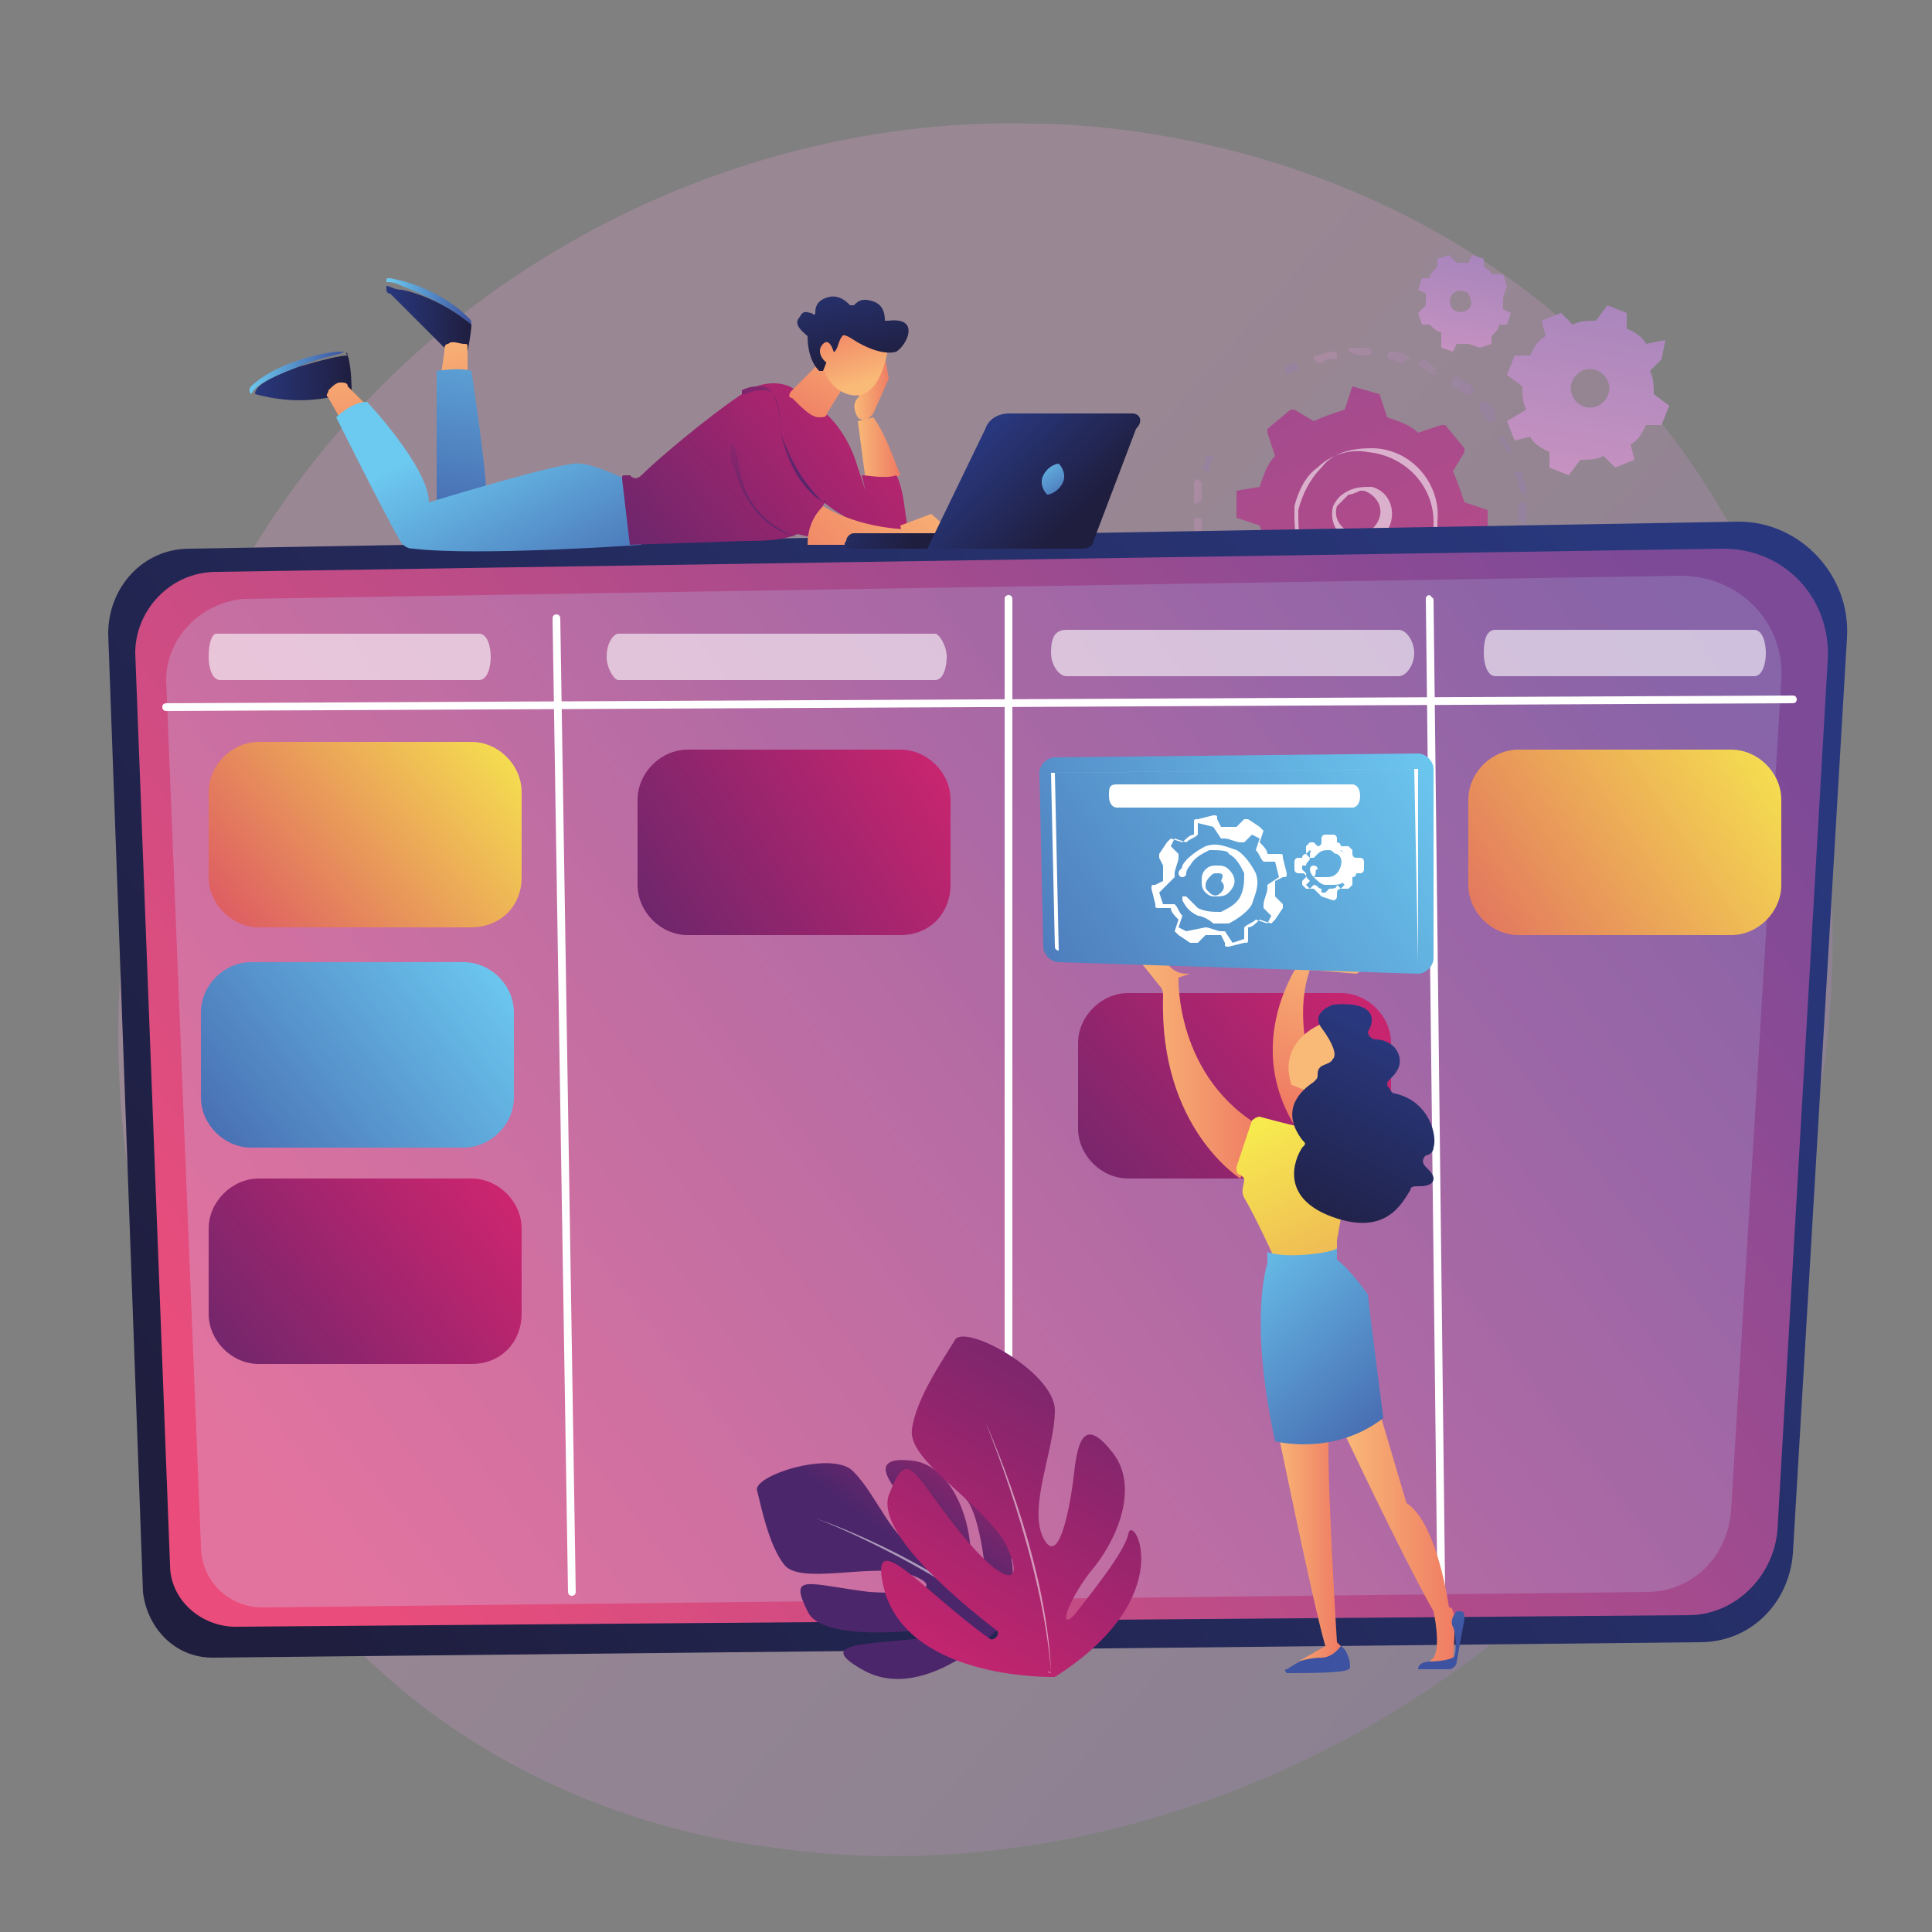 <?xml version="1.0" encoding="utf-8"?>
<!-- Generator: Adobe Illustrator 25.2.0, SVG Export Plug-In . SVG Version: 6.00 Build 0)  -->
<svg version="1.1" id="Ebene_1" xmlns="http://www.w3.org/2000/svg" xmlns:xlink="http://www.w3.org/1999/xlink" x="0px" y="0px"
	 viewBox="0 0 50 50" style="enable-background:new 0 0 50 50;" xml:space="preserve">
<rect x="0" y="0" width="50" height="50" fill="#808080" stroke="none"/>
<style type="text/css">
	.st0{opacity:0.3;fill:url(#SVGID_1_);enable-background:new    ;}
	.st1{fill:url(#SVGID_2_);}
	.st2{fill:url(#SVGID_3_);}
	.st3{opacity:0.3;}
	.st4{fill:url(#SVGID_4_);}
	.st5{fill:url(#SVGID_5_);}
	.st6{fill:url(#SVGID_6_);}
	.st7{fill:url(#SVGID_7_);}
	.st8{fill:url(#SVGID_8_);}
	.st9{fill:url(#SVGID_9_);}
	.st10{opacity:0.56;fill:#FFFFFF;enable-background:new    ;}
	.st11{fill:url(#SVGID_10_);}
	.st12{fill:url(#SVGID_11_);}
	.st13{opacity:0.5;fill:url(#SVGID_12_);enable-background:new    ;}
	.st14{fill:#FFFFFF;}
	.st15{opacity:0.6;fill:#FFFFFF;enable-background:new    ;}
	.st16{fill:url(#SVGID_13_);}
	.st17{fill:url(#SVGID_14_);}
	.st18{fill:url(#SVGID_15_);}
	.st19{fill:url(#SVGID_16_);}
	.st20{fill:url(#SVGID_17_);}
	.st21{fill:url(#SVGID_18_);}
	.st22{fill:url(#SVGID_19_);}
	.st23{opacity:0.53;fill:#FFFFFF;enable-background:new    ;}
	.st24{fill:url(#SVGID_20_);}
	.st25{fill:url(#SVGID_21_);}
	.st26{fill:url(#SVGID_22_);}
	.st27{fill:url(#SVGID_23_);}
	.st28{fill:url(#SVGID_24_);}
	.st29{fill:url(#SVGID_25_);}
	.st30{fill:url(#SVGID_26_);}
	.st31{fill:url(#SVGID_27_);}
	.st32{fill:url(#SVGID_28_);}
	.st33{fill:url(#SVGID_29_);}
	.st34{fill:url(#SVGID_30_);}
	.st35{fill:url(#SVGID_31_);}
	.st36{fill:url(#SVGID_32_);}
	.st37{fill:url(#SVGID_33_);}
	.st38{fill:url(#SVGID_34_);}
	.st39{fill:url(#SVGID_35_);}
	.st40{fill:url(#SVGID_36_);}
	.st41{fill:url(#SVGID_37_);}
	.st42{fill:url(#SVGID_38_);}
	.st43{fill:url(#SVGID_39_);}
	.st44{fill:url(#SVGID_40_);}
	.st45{fill:url(#SVGID_41_);}
	.st46{fill:url(#SVGID_42_);}
	.st47{fill:url(#SVGID_43_);}
	.st48{fill:url(#SVGID_44_);}
	.st49{fill:url(#SVGID_45_);}
	.st50{fill:url(#SVGID_46_);}
	.st51{fill:url(#SVGID_47_);}
	.st52{fill:url(#SVGID_48_);}
	.st53{fill:url(#SVGID_49_);}
	.st54{fill:url(#SVGID_50_);}
	.st55{fill:url(#SVGID_51_);}
	.st56{fill:url(#SVGID_52_);}
	.st57{fill:url(#SVGID_53_);}
	.st58{fill:url(#SVGID_54_);}
	.st59{fill:url(#SVGID_55_);}
</style>
<g>
	
		<linearGradient id="SVGID_1_" gradientUnits="userSpaceOnUse" x1="51.219" y1="-301.318" x2="17.871" y2="-330.497" gradientTransform="matrix(1 0 0 1 0 350)">
		<stop  offset="0" style="stop-color:#937DB9"/>
		<stop  offset="1" style="stop-color:#DA9AC4"/>
	</linearGradient>
	<path class="st0" d="M45.6,33.5c-4.3,10.1-15.8,15.8-25.7,14.3c-1.6-0.2-6.1-1-10-4.5c-7.6-6.8-9.2-20.1-3.1-29.5
		C11.2,6.9,19.1,3,26.7,3.2c1.6,0,7.9,0.3,13.4,4.8c0.8,0.7,2.6,2.2,4.2,4.8C48,18.7,48.4,26.9,45.6,33.5z"/>
	<g>
		<g>
			
				<linearGradient id="SVGID_2_" gradientUnits="userSpaceOnUse" x1="983.389" y1="821.732" x2="977.71" y2="831.215" gradientTransform="matrix(0.937 -0.35 0.35 0.937 -1166.563 -421.267)">
				<stop  offset="0" style="stop-color:#937DB9"/>
				<stop  offset="1" style="stop-color:#DA9AC4"/>
			</linearGradient>
			<path class="st1" d="M43.1,8.8C43.1,8.7,43.1,8.7,43.1,8.8l-0.5,0.1c-0.1-0.2-0.3-0.3-0.5-0.4l0-0.4c0,0,0,0,0,0l-0.5-0.2
				c0,0,0,0,0,0l-0.3,0.4c-0.2,0-0.4,0-0.6,0.1l-0.3-0.3c0,0,0,0,0,0l-0.5,0.2c0,0,0,0,0,0l0.1,0.4c-0.2,0.1-0.3,0.3-0.4,0.5l-0.4,0
				c0,0,0,0,0,0l-0.2,0.5c0,0,0,0,0,0l0.4,0.3c0,0.2,0,0.4,0.1,0.6L39,10.9c0,0,0,0,0,0l0.2,0.5c0,0,0,0,0,0l0.4-0.1
				c0.1,0.2,0.3,0.3,0.5,0.4l0,0.4c0,0,0,0,0,0l0.5,0.2c0,0,0,0,0,0l0.3-0.4c0.2,0,0.4,0,0.6-0.1l0.3,0.3c0,0,0,0,0,0l0.5-0.2
				c0,0,0,0,0,0l-0.1-0.4c0.2-0.1,0.3-0.3,0.4-0.5l0.4,0c0,0,0,0,0,0l0.2-0.5c0,0,0,0,0,0l-0.4-0.3c0-0.2,0-0.4-0.1-0.6l0.3-0.3
				c0,0,0,0,0,0L43.1,8.8z M41.5,10.4c-0.2,0.2-0.5,0.2-0.7,0c-0.2-0.2-0.2-0.5,0-0.7c0.2-0.2,0.5-0.2,0.7,0
				C41.7,9.9,41.7,10.2,41.5,10.4z"/>
		</g>
	</g>
	<g>
		<g>
			
				<linearGradient id="SVGID_3_" gradientUnits="userSpaceOnUse" x1="979.646" y1="820.75" x2="976.492" y2="826.017" gradientTransform="matrix(0.937 -0.35 0.35 0.937 -1166.563 -421.267)">
				<stop  offset="0" style="stop-color:#937DB9"/>
				<stop  offset="1" style="stop-color:#DA9AC4"/>
			</linearGradient>
			<path class="st2" d="M38.9,7.1C38.9,7.1,38.9,7.1,38.9,7.1l-0.3,0C38.6,7,38.5,7,38.4,6.9V6.7c0,0,0,0,0,0l-0.3-0.1c0,0,0,0,0,0
				l-0.1,0.2c-0.1,0-0.2,0-0.3,0l-0.2-0.2c0,0,0,0,0,0l-0.3,0.1c0,0,0,0,0,0l0,0.2c-0.1,0.1-0.2,0.2-0.2,0.3h-0.2c0,0,0,0,0,0
				l-0.1,0.3c0,0,0,0,0,0l0.2,0.1c0,0.1,0,0.2,0,0.3l-0.2,0.2c0,0,0,0,0,0l0.1,0.3c0,0,0,0,0,0l0.2,0c0.1,0.1,0.2,0.2,0.3,0.2V9
				c0,0,0,0,0,0l0.3,0.1c0,0,0,0,0,0l0.1-0.2c0.1,0,0.2,0,0.3,0L38.3,9c0,0,0,0,0,0l0.3-0.1c0,0,0,0,0,0l0-0.2
				c0.1-0.1,0.2-0.2,0.2-0.3H39c0,0,0,0,0,0l0.1-0.3c0,0,0,0,0,0l-0.2-0.1c0-0.1,0-0.2,0-0.3L39,7.4c0,0,0,0,0,0L38.9,7.1z M38,8
				c-0.1,0.1-0.3,0.1-0.4,0c-0.1-0.1-0.1-0.3,0-0.4c0.1-0.1,0.3-0.1,0.4,0C38.1,7.8,38.1,7.9,38,8z"/>
		</g>
	</g>
	<g>
		<g class="st3">
			
				<linearGradient id="SVGID_4_" gradientUnits="userSpaceOnUse" x1="-1668.677" y1="-653.75" x2="-1662.477" y2="-653.75" gradientTransform="matrix(-0.988 -0.153 -0.153 0.988 -1709.489 402.213)">
				<stop  offset="0" style="stop-color:#937DB9"/>
				<stop  offset="1" style="stop-color:#DA9AC4"/>
			</linearGradient>
			<path class="st4" d="M39.3,14.5c-0.1,0-0.1-0.1-0.1-0.1c0-0.1,0.1-0.2,0.1-0.3c0-0.1,0.1-0.1,0.1-0.1l0,0c0.1,0,0.1,0.1,0.1,0.1
				c0,0.1,0,0.2-0.1,0.4C39.4,14.5,39.3,14.6,39.3,14.5L39.3,14.5z M39.3,13.5c0-0.1,0-0.2,0-0.4c0-0.1,0-0.1,0.1-0.1
				c0.1,0,0.1,0,0.1,0.1c0,0.1,0,0.2,0,0.4C39.5,13.6,39.5,13.6,39.3,13.5L39.3,13.5C39.4,13.6,39.3,13.6,39.3,13.5z M39.3,12.6
				c0-0.1,0-0.2-0.1-0.3c0-0.1,0-0.1,0.1-0.1s0.1,0,0.1,0.1c0,0.1,0.1,0.2,0.1,0.4c0,0.1,0,0.1-0.1,0.1
				C39.4,12.7,39.3,12.7,39.3,12.6C39.3,12.7,39.3,12.6,39.3,12.6z M39,11.7c0-0.1-0.1-0.2-0.2-0.3c0-0.1,0-0.1,0-0.1
				c0.1,0,0.1,0,0.1,0c0.1,0.1,0.1,0.2,0.2,0.3c0,0.1,0,0.1-0.1,0.1C39.1,11.8,39.1,11.8,39,11.7C39,11.8,39,11.7,39,11.7z
				 M38.5,10.9c-0.1-0.1-0.1-0.2-0.2-0.3c0,0,0-0.1,0-0.2c0,0,0.1,0,0.2,0c0.1,0.1,0.2,0.2,0.2,0.3c0,0,0,0.1,0,0.2
				C38.6,10.9,38.6,11,38.5,10.9C38.6,10.9,38.5,10.9,38.5,10.9z M37.9,10.2c-0.1-0.1-0.2-0.1-0.3-0.2c0,0-0.1-0.1,0-0.2
				c0,0,0.1-0.1,0.2,0c0.1,0.1,0.2,0.1,0.3,0.2c0,0,0.1,0.1,0,0.2C38,10.2,38,10.3,37.9,10.2C37.9,10.2,37.9,10.2,37.9,10.2z
				 M34,9.3c0-0.1,0-0.1,0.1-0.1c0.1,0,0.2-0.1,0.4-0.1c0.1,0,0.1,0,0.1,0.1c0,0.1,0,0.1-0.1,0.1c-0.1,0-0.2,0-0.3,0.1
				C34.1,9.4,34.1,9.4,34,9.3C34,9.4,34,9.3,34,9.3z M37.1,9.7c-0.1-0.1-0.2-0.1-0.3-0.2c-0.1,0-0.1-0.1-0.1-0.1s0.1-0.1,0.1-0.1
				c0.1,0,0.2,0.1,0.3,0.2c0.1,0,0.1,0.1,0,0.1C37.2,9.7,37.2,9.7,37.1,9.7C37.2,9.7,37.1,9.7,37.1,9.7z M34.9,9.1
				c0-0.1,0-0.1,0.1-0.1c0.1,0,0.2,0,0.4,0c0.1,0,0.1,0.1,0.1,0.1c0,0.1-0.1,0.1-0.1,0.1C35.2,9.2,35.1,9.2,34.9,9.1
				C35,9.2,35,9.2,34.9,9.1C34.9,9.2,34.9,9.2,34.9,9.1z M36.3,9.4c-0.1,0-0.2-0.1-0.3-0.1c-0.1,0-0.1-0.1-0.1-0.1
				c0-0.1,0.1-0.1,0.1-0.1l0,0c0.1,0,0.2,0,0.4,0.1c0.1,0,0.1,0.1,0.1,0.1C36.4,9.3,36.3,9.4,36.3,9.4L36.3,9.4z"/>
			
				<linearGradient id="SVGID_5_" gradientUnits="userSpaceOnUse" x1="-1662.176" y1="-655.383" x2="-1661.814" y2="-655.383" gradientTransform="matrix(-0.988 -0.153 -0.153 0.988 -1709.489 402.213)">
				<stop  offset="0" style="stop-color:#937DB9"/>
				<stop  offset="1" style="stop-color:#DA9AC4"/>
			</linearGradient>
			<path class="st5" d="M33.3,9.7C33.3,9.7,33.4,9.7,33.3,9.7c0.1,0,0.2-0.1,0.2-0.1c0.1,0,0.1-0.1,0.1-0.1c0-0.1-0.1-0.1-0.1-0.1
				c-0.1,0-0.1,0-0.2,0.1C33.2,9.5,33.2,9.5,33.3,9.7C33.3,9.6,33.3,9.6,33.3,9.7z"/>
		</g>
		<g class="st3">
			
				<linearGradient id="SVGID_6_" gradientUnits="userSpaceOnUse" x1="-1660.296" y1="-652.611" x2="-1660.048" y2="-652.611" gradientTransform="matrix(-0.988 -0.153 -0.153 0.988 -1709.489 402.213)">
				<stop  offset="0" style="stop-color:#937DB9"/>
				<stop  offset="1" style="stop-color:#DA9AC4"/>
			</linearGradient>
			<path class="st6" d="M31.2,12.2c0.1,0,0.1,0,0.1-0.1c0-0.1,0-0.1,0.1-0.2c0-0.1,0-0.1-0.1-0.1c-0.1,0-0.1,0-0.1,0.1
				c0,0.1,0,0.1-0.1,0.2C31.1,12.1,31.1,12.1,31.2,12.2L31.2,12.2z"/>
			
				<linearGradient id="SVGID_7_" gradientUnits="userSpaceOnUse" x1="-1666.38" y1="-649.8" x2="-1659.993" y2="-649.8" gradientTransform="matrix(-0.988 -0.153 -0.153 0.988 -1709.489 402.213)">
				<stop  offset="0" style="stop-color:#937DB9"/>
				<stop  offset="1" style="stop-color:#DA9AC4"/>
			</linearGradient>
			<path class="st7" d="M34.3,17.6c-0.1,0-0.1-0.1-0.1-0.1c0-0.1,0.1-0.1,0.1-0.1c0.1,0,0.2,0,0.3,0.1c0.1,0,0.1,0.1,0.1,0.1
				c0,0.1-0.1,0.1-0.1,0.1s-0.1,0-0.1,0C34.5,17.6,34.4,17.6,34.3,17.6z M35.2,17.6c0-0.1,0-0.1,0.1-0.1c0.1,0,0.2,0,0.3,0
				c0.1,0,0.1,0,0.1,0.1c0,0.1,0,0.1-0.1,0.1C35.5,17.7,35.4,17.7,35.2,17.6L35.2,17.6C35.2,17.7,35.2,17.6,35.2,17.6z M33.8,17.4
				c-0.1,0-0.2-0.1-0.3-0.1c-0.1,0-0.1-0.1-0.1-0.1c0-0.1,0.1-0.1,0.1-0.1c0.1,0,0.2,0.1,0.3,0.1c0.1,0,0.1,0.1,0.1,0.1
				C33.9,17.4,33.8,17.5,33.8,17.4C33.8,17.4,33.8,17.4,33.8,17.4z M36.1,17.5c0-0.1,0-0.1,0.1-0.1c0.1,0,0.2-0.1,0.3-0.1
				c0.1,0,0.1,0,0.1,0.1c0,0.1,0,0.1-0.1,0.1c-0.1,0-0.2,0.1-0.4,0.1C36.2,17.6,36.2,17.6,36.1,17.5C36.1,17.6,36.1,17.5,36.1,17.5z
				 M32.9,17c-0.1-0.1-0.2-0.1-0.3-0.2c0,0-0.1-0.1,0-0.2c0,0,0.1-0.1,0.2,0c0.1,0.1,0.2,0.1,0.3,0.2c0.1,0,0.1,0.1,0,0.1
				C33,17,33,17,32.9,17C32.9,17,32.9,17,32.9,17z M32.1,16.4c-0.1-0.1-0.2-0.2-0.2-0.3c0,0,0-0.1,0-0.2c0,0,0.1,0,0.2,0
				c0.1,0.1,0.2,0.2,0.2,0.3c0,0,0,0.1,0,0.2C32.3,16.5,32.2,16.5,32.1,16.4C32.2,16.5,32.2,16.5,32.1,16.4z M31.5,15.7
				c-0.1-0.1-0.1-0.2-0.2-0.3c0-0.1,0-0.1,0-0.1c0.1,0,0.1,0,0.1,0c0.1,0.1,0.1,0.2,0.2,0.3c0,0.1,0,0.1,0,0.2
				C31.7,15.7,31.6,15.7,31.5,15.7C31.6,15.7,31.6,15.7,31.5,15.7z M31.1,14.8c0-0.1-0.1-0.2-0.1-0.3c0-0.1,0-0.1,0.1-0.1
				s0.1,0,0.1,0.1c0,0.1,0.1,0.2,0.1,0.3c0,0.1,0,0.1-0.1,0.1C31.2,14.9,31.2,14.9,31.1,14.8C31.2,14.9,31.1,14.9,31.1,14.8z
				 M30.9,13.9c0-0.1,0-0.2,0-0.4c0-0.1,0-0.1,0.1-0.1c0.1,0,0.1,0,0.1,0.1c0,0.1,0,0.2,0,0.3c0,0.1,0,0.1-0.1,0.1
				C31,14,31,14,30.9,13.9C30.9,14,30.9,14,30.9,13.9z M30.9,12.9c0-0.1,0-0.2,0-0.3c0,0,0-0.1,0-0.1c0-0.1,0.1-0.1,0.1-0.1
				s0.1,0.1,0.1,0.1c0,0,0,0.1,0,0.1c0,0.1,0,0.2,0,0.3c0,0.1-0.1,0.1-0.1,0.1l0,0C30.9,13.1,30.9,13,30.9,12.9z"/>
			
				<linearGradient id="SVGID_8_" gradientUnits="userSpaceOnUse" x1="-1667.017" y1="-648.447" x2="-1666.659" y2="-648.447" gradientTransform="matrix(-0.988 -0.153 -0.153 0.988 -1709.489 402.213)">
				<stop  offset="0" style="stop-color:#937DB9"/>
				<stop  offset="1" style="stop-color:#DA9AC4"/>
			</linearGradient>
			<path class="st8" d="M37.1,17.3C37.1,17.3,37.1,17.3,37.1,17.3c0.1,0,0.2-0.1,0.2-0.1c0.1,0,0.1-0.1,0-0.1c0-0.1-0.1-0.1-0.1,0
				c0,0-0.1,0.1-0.2,0.1C37,17.1,37,17.1,37.1,17.3C37,17.2,37,17.3,37.1,17.3z"/>
		</g>
		<g>
			
				<linearGradient id="SVGID_9_" gradientUnits="userSpaceOnUse" x1="-217.464" y1="-711.944" x2="-193.703" y2="-679.978" gradientTransform="matrix(0.977 0.216 -0.216 0.977 86.914 739.629)">
				<stop  offset="0" style="stop-color:#7D4A98"/>
				<stop  offset="1" style="stop-color:#EA4D7B"/>
			</linearGradient>
			<path class="st9" d="M37.7,15.5C37.7,15.5,37.7,15.4,37.7,15.5l-0.2-0.6c0.2-0.2,0.3-0.5,0.4-0.8l0.6-0.2c0,0,0,0,0,0l0-0.7
				c0,0,0,0,0,0l-0.6-0.2c-0.1-0.3-0.2-0.6-0.3-0.8l0.3-0.5c0,0,0,0,0-0.1l-0.5-0.6c0,0,0,0-0.1,0l-0.6,0.2
				c-0.2-0.2-0.5-0.3-0.8-0.4l-0.2-0.6c0,0,0,0,0,0L35,10c0,0,0,0,0,0l-0.2,0.6c-0.3,0.1-0.6,0.2-0.8,0.3l-0.5-0.3c0,0,0,0-0.1,0
				l-0.6,0.5c0,0,0,0,0,0.1l0.2,0.6c-0.2,0.2-0.3,0.5-0.4,0.8L32,12.7c0,0,0,0,0,0l0,0.7c0,0,0,0,0,0l0.6,0.2
				c0.1,0.3,0.2,0.6,0.3,0.8l-0.3,0.5c0,0,0,0,0,0.1l0.5,0.6c0,0,0,0,0.1,0l0.6-0.2c0.2,0.2,0.5,0.3,0.8,0.4l0.2,0.6c0,0,0,0,0,0
				l0.7,0c0,0,0,0,0,0l0.2-0.6c0.3-0.1,0.6-0.2,0.8-0.3L37,16c0,0,0,0,0.1,0L37.7,15.5z"/>
			<path class="st10" d="M35,14c-0.4-0.1-0.6-0.5-0.5-0.9c0.1-0.2,0.2-0.3,0.4-0.4c0.2-0.1,0.4-0.1,0.6-0.1c0.4,0.1,0.6,0.5,0.5,0.9
				c-0.1,0.4-0.5,0.6-0.8,0.5C35.1,14.1,35,14,35,14z M34.9,12.8c-0.1,0.1-0.2,0.2-0.3,0.3c-0.1,0.3,0.1,0.6,0.4,0.7
				c0.3,0.1,0.6-0.1,0.7-0.4c0.1-0.3-0.1-0.6-0.4-0.7c0,0-0.1,0-0.1,0C35.2,12.7,35,12.8,34.9,12.8z"/>
			<path class="st10" d="M34.9,15.1c0.1,0,0.1,0,0.2,0l0,0c0,0,0,0,0.1,0c0.1,0,0.2,0,0.3,0l0,0h0c0,0,0,0,0,0c0,0,0,0,0,0v0
				c0,0,0,0,0,0c-0.1,0-0.2,0-0.4,0c-0.6,0-1.1-0.4-1.4-0.9c-0.2-0.3-0.2-0.6-0.2-0.9c0-0.1,0-0.1,0-0.2c0.1-0.4,0.3-0.8,0.6-1
				c0.3-0.3,0.8-0.5,1.3-0.4c1,0.1,1.7,0.9,1.7,1.8c0,0.1,0,0.1,0,0.2c0,0.3-0.1,0.5-0.3,0.7v0c0,0,0,0,0,0c0,0,0,0,0.1,0
				c0.2-0.2,0.2-0.5,0.3-0.7c0-0.1,0-0.1,0-0.2c0.1-1-0.7-1.9-1.7-1.9c-0.5,0-1,0.1-1.3,0.5c-0.3,0.3-0.5,0.7-0.6,1.1
				c0,0.1,0,0.1,0,0.2c0,0.5,0.1,1,0.5,1.3C34.1,14.8,34.5,15.1,34.9,15.1z"/>
		</g>
	</g>
	<g>
		
			<linearGradient id="SVGID_10_" gradientUnits="userSpaceOnUse" x1="43.136" y1="-335.79" x2="7.682" y2="-308.794" gradientTransform="matrix(1 0 0 1 0 350)">
			<stop  offset="0" style="stop-color:#29387E"/>
			<stop  offset="1" style="stop-color:#1F1E3F"/>
		</linearGradient>
		<path class="st11" d="M4.9,14.2L45,13.5c1.6,0,2.9,1.4,2.8,3l-1.4,23.7c-0.1,1.3-1.1,2.3-2.4,2.3L5.5,42.9c-1,0-1.7-0.8-1.8-1.7
			L2.8,16.4C2.8,15.2,3.7,14.2,4.9,14.2z"/>
		
			<linearGradient id="SVGID_11_" gradientUnits="userSpaceOnUse" x1="42.622" y1="-335.407" x2="8.354" y2="-309.315" gradientTransform="matrix(1 0 0 1 0 350)">
			<stop  offset="0" style="stop-color:#7D4A98"/>
			<stop  offset="1" style="stop-color:#EA4D7B"/>
		</linearGradient>
		<path class="st12" d="M5.6,14.8l39-0.6c1.6,0,2.8,1.3,2.7,2.9L46,39.6c-0.1,1.2-1.1,2.2-2.3,2.2L6.1,42.1c-0.9,0-1.7-0.7-1.7-1.6
			L3.5,16.9C3.5,15.8,4.4,14.8,5.6,14.8z"/>
		
			<linearGradient id="SVGID_12_" gradientUnits="userSpaceOnUse" x1="41.582" y1="-334.62" x2="8.951" y2="-309.774" gradientTransform="matrix(1 0 0 1 0 350)">
			<stop  offset="0" style="stop-color:#937DB9"/>
			<stop  offset="1" style="stop-color:#DA9AC4"/>
		</linearGradient>
		<path class="st13" d="M6.3,15.5l37.2-0.6c1.5,0,2.7,1.2,2.6,2.7l-1.3,21.5c-0.1,1.2-1,2.1-2.2,2.1L6.8,41.6
			c-0.9,0-1.6-0.7-1.6-1.6L4.3,17.6C4.3,16.5,5.2,15.6,6.3,15.5z"/>
		<path class="st14" d="M4.3,18.4c-0.1,0-0.1-0.1-0.1-0.1c0-0.1,0.1-0.1,0.1-0.1L46.4,18l0,0c0.1,0,0.1,0.1,0.1,0.1
			c0,0.1-0.1,0.1-0.1,0.1L4.3,18.4L4.3,18.4z"/>
		<path class="st14" d="M14.8,41.3c-0.1,0-0.1-0.1-0.1-0.1L14.3,16c0-0.1,0.1-0.1,0.1-0.1c0.1,0,0.1,0.1,0.1,0.1l0.4,25.2
			C14.9,41.3,14.8,41.3,14.8,41.3L14.8,41.3z"/>
		<path class="st14" d="M26.1,41.3c-0.1,0-0.1-0.1-0.1-0.1V15.5c0-0.1,0.1-0.1,0.1-0.1c0.1,0,0.1,0.1,0.1,0.1v25.7
			C26.2,41.3,26.1,41.3,26.1,41.3z"/>
		<path class="st14" d="M37.3,41.3c-0.1,0-0.1-0.1-0.1-0.1l-0.3-25.7c0-0.1,0.1-0.1,0.1-0.1s0.1,0.1,0.1,0.1l0.3,25.7
			C37.5,41.3,37.4,41.3,37.3,41.3L37.3,41.3z"/>
		<path class="st15" d="M5.4,17L5.4,17c0,0.3,0.1,0.6,0.3,0.6h6.7c0.2,0,0.3-0.3,0.3-0.6l0,0c0-0.3-0.1-0.6-0.3-0.6H5.6
			C5.5,16.4,5.4,16.6,5.4,17z"/>
		<path class="st15" d="M15.7,17L15.7,17c0,0.3,0.2,0.6,0.3,0.6h8.2c0.2,0,0.3-0.3,0.3-0.6l0,0c0-0.3-0.2-0.6-0.3-0.6h-8.2
			C15.9,16.4,15.7,16.6,15.7,17z"/>
		<path class="st15" d="M27.2,16.9L27.2,16.9c0,0.3,0.2,0.6,0.4,0.6h8.6c0.2,0,0.4-0.3,0.4-0.6l0,0c0-0.3-0.2-0.6-0.4-0.6h-8.6
			C27.3,16.3,27.2,16.5,27.2,16.9z"/>
		<path class="st15" d="M38.4,16.9L38.4,16.9c0,0.3,0.1,0.6,0.3,0.6h6.7c0.2,0,0.3-0.3,0.3-0.6l0,0c0-0.3-0.1-0.6-0.3-0.6h-6.7
			C38.5,16.3,38.4,16.5,38.4,16.9z"/>
		
			<linearGradient id="SVGID_13_" gradientUnits="userSpaceOnUse" x1="46.519" y1="-331.138" x2="34.569" y2="-323.172" gradientTransform="matrix(1 0 0 1 0 350)">
			<stop  offset="0" style="stop-color:#F7EA4E"/>
			<stop  offset="1" style="stop-color:#D93F67"/>
		</linearGradient>
		<path class="st16" d="M44.8,24.2h-5.5c-0.7,0-1.3-0.6-1.3-1.3v-2.2c0-0.7,0.6-1.3,1.3-1.3h5.5c0.7,0,1.3,0.6,1.3,1.3v2.2
			C46.1,23.6,45.5,24.2,44.8,24.2z"/>
		
			<linearGradient id="SVGID_14_" gradientUnits="userSpaceOnUse" x1="35.288" y1="-324.77" x2="25.367" y2="-316.151" gradientTransform="matrix(1 0 0 1 0 350)">
			<stop  offset="0" style="stop-color:#CD256F"/>
			<stop  offset="1" style="stop-color:#4C266B"/>
		</linearGradient>
		<path class="st17" d="M34.7,30.5h-5.5c-0.7,0-1.3-0.6-1.3-1.3v-2.2c0-0.7,0.6-1.3,1.3-1.3h5.5c0.7,0,1.3,0.6,1.3,1.3v2.2
			C36,29.9,35.4,30.5,34.7,30.5z"/>
		
			<linearGradient id="SVGID_15_" gradientUnits="userSpaceOnUse" x1="13.277" y1="-331.625" x2="4.856" y2="-324.408" gradientTransform="matrix(1 0 0 1 0 350)">
			<stop  offset="0" style="stop-color:#F7EA4E"/>
			<stop  offset="1" style="stop-color:#D93F67"/>
		</linearGradient>
		<path class="st18" d="M12.2,24H6.7c-0.7,0-1.3-0.6-1.3-1.3v-2.2c0-0.7,0.6-1.3,1.3-1.3h5.5c0.7,0,1.3,0.6,1.3,1.3v2.2
			C13.5,23.5,12.9,24,12.2,24z"/>
		
			<linearGradient id="SVGID_16_" gradientUnits="userSpaceOnUse" x1="24.474" y1="-330.71" x2="14.284" y2="-324.051" gradientTransform="matrix(1 0 0 1 0 350)">
			<stop  offset="0" style="stop-color:#CD256F"/>
			<stop  offset="1" style="stop-color:#4C266B"/>
		</linearGradient>
		<path class="st19" d="M23.3,24.2h-5.5c-0.7,0-1.3-0.6-1.3-1.3v-2.2c0-0.7,0.6-1.3,1.3-1.3h5.5c0.7,0,1.3,0.6,1.3,1.3v2.2
			C24.6,23.6,24.1,24.2,23.3,24.2z"/>
		
			<linearGradient id="SVGID_17_" gradientUnits="userSpaceOnUse" x1="12.725" y1="-325.409" x2="3.686" y2="-318.328" gradientTransform="matrix(1 0 0 1 0 350)">
			<stop  offset="0" style="stop-color:#6CC9F0"/>
			<stop  offset="1" style="stop-color:#3D52A0"/>
		</linearGradient>
		<path class="st20" d="M12,29.7H6.5c-0.7,0-1.3-0.6-1.3-1.3v-2.2c0-0.7,0.6-1.3,1.3-1.3H12c0.7,0,1.3,0.6,1.3,1.3v2.2
			C13.3,29.1,12.7,29.7,12,29.7z"/>
		
			<linearGradient id="SVGID_18_" gradientUnits="userSpaceOnUse" x1="12.742" y1="-319.611" x2="3.303" y2="-312.18" gradientTransform="matrix(1 0 0 1 0 350)">
			<stop  offset="0" style="stop-color:#CD256F"/>
			<stop  offset="1" style="stop-color:#4C266B"/>
		</linearGradient>
		<path class="st21" d="M12.2,35.3H6.7c-0.7,0-1.3-0.6-1.3-1.3v-2.2c0-0.7,0.6-1.3,1.3-1.3h5.5c0.7,0,1.3,0.6,1.3,1.3V34
			C13.5,34.7,13,35.3,12.2,35.3z"/>
	</g>
	<g>
		<g>
			
				<linearGradient id="SVGID_19_" gradientUnits="userSpaceOnUse" x1="150.972" y1="198.69" x2="147.339" y2="202.467" gradientTransform="matrix(0.992 -0.127 0.127 0.992 -148.741 -142.289)">
				<stop  offset="0" style="stop-color:#CD256F"/>
				<stop  offset="1" style="stop-color:#4C266B"/>
			</linearGradient>
			<path class="st22" d="M26.1,41.9c0,0-2.1,2.3-3.8,1.3c-1.4-0.8,0.6-0.6,2.2-0.9c0.1,0,0.1-0.2,0-0.2c-1.3,0.2-3.3,0.3-3.6-0.4
				c-0.5-1,0-0.7,1.6-0.5c1.6,0.1,1.9-0.2,0.9-0.5c-1-0.2-2.7,0.3-3.1-0.2c-0.4-0.5-0.6-1.5-0.7-1.9c-0.2-0.4,2-1.1,2.5-0.5
				c0.6,0.6,1,1.8,1.7,2c0.7,0.2-0.1-0.9-0.5-1.4c-0.5-0.6-0.6-1,0.3-0.9c0.9,0.1,1.4,1.2,1.5,2.1c0.1,0.8,0.4,1.3,0.4,0.9
				c0-0.4-0.2-1.7-0.5-2C24.7,38.3,26.7,38.8,26.1,41.9z"/>
			<path class="st23" d="M25.9,42C25.9,42,25.9,42,25.9,42c-1.8-1.5-4.7-2.7-4.8-2.7c0,0,0,0,0,0c0,0,0,0,0,0
				C21.2,39.3,24.2,40.4,25.9,42C25.9,41.9,25.9,41.9,25.9,42C25.9,42,25.9,42,25.9,42z"/>
		</g>
		<g>
			
				<linearGradient id="SVGID_20_" gradientUnits="userSpaceOnUse" x1="147.37" y1="206.367" x2="156.113" y2="195.283" gradientTransform="matrix(0.992 -0.127 0.127 0.992 -148.741 -142.289)">
				<stop  offset="0" style="stop-color:#CD256F"/>
				<stop  offset="1" style="stop-color:#4C266B"/>
			</linearGradient>
			<path class="st24" d="M27.3,43.4c0,0-3.7,0.1-4.4-2.2c-0.5-1.9,1,0,2.7,1.2c0.1,0.1,0.3-0.1,0.2-0.2c-1.3-1-3.1-2.6-2.8-3.5
				c0.5-1.3,0.6-0.6,1.8,0.9s1.8,1.5,1.2,0.3c-0.7-1.1-2.5-2.1-2.4-2.9c0.1-0.8,0.8-1.8,1.1-2.3c0.2-0.5,2.6,0.8,2.6,1.8
				c0,1-0.7,2.5-0.3,3.3c0.4,0.8,0.7-0.8,0.8-1.7c0.1-0.9,0.3-1.4,1-0.5c0.7,0.9,0.1,2.3-0.6,3.1c-0.6,0.8-0.8,1.5-0.4,1.1
				c0.3-0.4,1.3-1.6,1.4-2.1C29.3,39.1,30.6,41.3,27.3,43.4z"/>
			<path class="st23" d="M27.2,43.3C27.1,43.3,27.1,43.2,27.2,43.3c-0.2-2.9-1.7-6.5-1.7-6.5c0,0,0,0,0,0c0,0,0,0,0,0
				C25.5,36.8,27.1,40.3,27.2,43.3C27.2,43.2,27.2,43.2,27.2,43.3C27.2,43.3,27.2,43.3,27.2,43.3z"/>
		</g>
	</g>
	<g>
		
			<linearGradient id="SVGID_21_" gradientUnits="userSpaceOnUse" x1="-1895.575" y1="-325.523" x2="-1896.966" y2="-321.26" gradientTransform="matrix(1 0 0 1 1930.614 350)">
			<stop  offset="0" style="stop-color:#F9B977"/>
			<stop  offset="1" style="stop-color:#EF7B63"/>
		</linearGradient>
		<path class="st25" d="M33.7,24.8c0,0-1.9,2.5,0.3,5l0.8-0.1c0,0-1.6-2.6-0.9-4.6l1.2,0.1l0.7-0.4L33.7,24.8z"/>
		
			<linearGradient id="SVGID_22_" gradientUnits="userSpaceOnUse" x1="-1895.872" y1="-310.38" x2="-1892.941" y2="-310.38" gradientTransform="matrix(1 0 0 1 1930.614 350)">
			<stop  offset="0" style="stop-color:#F9B977"/>
			<stop  offset="1" style="stop-color:#EF7B63"/>
		</linearGradient>
		<path class="st26" d="M34.7,36.9c0,0,1.6,3.4,2.4,4.8c0,0,0.2,0.9,0,1.2L37,43l0.6,0c0,0,0.1-1.2,0-1.3c0-0.1-0.1-0.1-0.1-0.1
			s-0.3-2.2-1.1-2.7l-0.8-2.7L34.7,36.9z"/>
		
			<linearGradient id="SVGID_23_" gradientUnits="userSpaceOnUse" x1="-1891.84" y1="-316.926" x2="-1893.292" y2="-307.492" gradientTransform="matrix(1 0 0 1 1930.614 350)">
			<stop  offset="0" style="stop-color:#6CC9F0"/>
			<stop  offset="1" style="stop-color:#3D52A0"/>
		</linearGradient>
		<path class="st27" d="M36.7,43.2c0,0,0.5,0,0.8,0c0.1,0,0.2-0.1,0.2-0.2l0.2-1.1c0-0.1,0-0.2-0.1-0.2l-0.1,0c0,0-0.2,0.2-0.1,0.4
			c0.1,0.2,0.1,0.8,0,0.8C37.4,43,37,43,37,43S36.7,43,36.7,43.2z"/>
		
			<linearGradient id="SVGID_24_" gradientUnits="userSpaceOnUse" x1="-1894.918" y1="-317.4" x2="-1896.369" y2="-307.965" gradientTransform="matrix(1 0 0 1 1930.614 350)">
			<stop  offset="0" style="stop-color:#6CC9F0"/>
			<stop  offset="1" style="stop-color:#3D52A0"/>
		</linearGradient>
		<path class="st28" d="M33.3,43.2c-0.1,0,0,0.1,0,0.1c0.5,0,1.5,0,1.6-0.1c0.1,0,0-0.5-0.2-0.6l-0.9,0.3L33.3,43.2z"/>
		
			<linearGradient id="SVGID_25_" gradientUnits="userSpaceOnUse" x1="-1897.648" y1="-310.158" x2="-1895.95" y2="-310.158" gradientTransform="matrix(1 0 0 1 1930.614 350)">
			<stop  offset="0" style="stop-color:#F9B977"/>
			<stop  offset="1" style="stop-color:#EF7B63"/>
		</linearGradient>
		<path class="st29" d="M33,36.7c0,0,1,4.9,1.3,5.9L33.6,43c0,0,0.3-0.1,0.6-0.1c0.3,0,0.5-0.3,0.5-0.3l-0.1-0.1
			c0,0-0.3-4.9-0.2-5.4L33,36.7z"/>
		
			<linearGradient id="SVGID_26_" gradientUnits="userSpaceOnUse" x1="-1901.304" y1="-322.881" x2="-1897.983" y2="-322.881" gradientTransform="matrix(1 0 0 1 1930.614 350)">
			<stop  offset="0" style="stop-color:#F9B977"/>
			<stop  offset="1" style="stop-color:#EF7B63"/>
		</linearGradient>
		<path class="st30" d="M30.5,25.3c0,0-0.1,2.6,2.2,3.9l-0.6,1.3c0,0-2.1-1.3-2-4.7c0-0.1,0-0.2-0.1-0.3l-0.4-0.5
			c-0.2-0.2-0.2-0.5-0.2-0.7l0.1-0.2c0-0.1,0.1-0.1,0.2-0.1l0,0c0.1,0.1,0.3,0.2,0.3,0.4l0.2,0.5c0.1,0.2,0.3,0.3,0.5,0.3l0.1,0
			L30.5,25.3z"/>
		
			<linearGradient id="SVGID_27_" gradientUnits="userSpaceOnUse" x1="-1897.648" y1="-321.089" x2="-1891.419" y2="-308.752" gradientTransform="matrix(1 0 0 1 1930.614 350)">
			<stop  offset="0" style="stop-color:#F7EA4E"/>
			<stop  offset="1" style="stop-color:#D93F67"/>
		</linearGradient>
		<path class="st31" d="M32.6,28.9c0.4,0.1,1.7,0.5,2.5,0.4l-0.5,2.8l0,0.5l-1.6,0c0,0-0.5-1.1-0.8-1.6c-0.1-0.2,0-0.3,0-0.5
			l-0.1-0.1C32,30.4,32,30.3,32,30.2l0.4-1.2C32.4,29,32.5,28.9,32.6,28.9z"/>
		
			<linearGradient id="SVGID_28_" gradientUnits="userSpaceOnUse" x1="-1899.142" y1="-317.825" x2="-1893.699" y2="-311.687" gradientTransform="matrix(1 0 0 1 1930.614 350)">
			<stop  offset="0" style="stop-color:#6CC9F0"/>
			<stop  offset="1" style="stop-color:#3D52A0"/>
		</linearGradient>
		<path class="st32" d="M32.8,32.4l0,0.3c0,0-0.5,1.4,0.2,4.6c0,0,1.5,0.4,2.8-0.6c0,0-0.4-3.1-0.4-3.2c-0.5-0.7-0.8-0.9-0.8-0.9
			l0-0.3C34.6,32.4,33.3,32.6,32.8,32.4z"/>
		
			<linearGradient id="SVGID_29_" gradientUnits="userSpaceOnUse" x1="-1897.133" y1="-321.261" x2="-1896.094" y2="-321.261" gradientTransform="matrix(1 0 0 1 1930.614 350)">
			<stop  offset="0" style="stop-color:#F9B977"/>
			<stop  offset="1" style="stop-color:#EF7B63"/>
		</linearGradient>
		<path class="st33" d="M33.5,29.2c0,0,0.3-1.1,0.3-1.1l0.5,0l0.2,1.2C34.5,29.3,33.7,29.5,33.5,29.2z"/>
		
			<linearGradient id="SVGID_30_" gradientUnits="userSpaceOnUse" x1="-1895.483" y1="-322.596" x2="-1887.923" y2="-322.082" gradientTransform="matrix(1 0 0 1 1930.614 350)">
			<stop  offset="0" style="stop-color:#F9B977"/>
			<stop  offset="1" style="stop-color:#EF7B63"/>
		</linearGradient>
		<path class="st34" d="M34.2,26.5c0,0-1.1,0.4-0.8,1.5c0,0.1,0.1,0.1,0.1,0.1c0.2,0.1,0.5,0.2,0.9,0.1c0.5-0.1,0.9-1,0.9-1.3
			C35.2,26.7,34.5,26.3,34.2,26.5z"/>
		
			<linearGradient id="SVGID_31_" gradientUnits="userSpaceOnUse" x1="-1894.237" y1="-323.053" x2="-1896.898" y2="-317.731" gradientTransform="matrix(1 0 0 1 1930.614 350)">
			<stop  offset="0" style="stop-color:#29387E"/>
			<stop  offset="1" style="stop-color:#1F1E3F"/>
		</linearGradient>
		<path class="st35" d="M34.5,26c0,0-0.6,0.2-0.3,0.6c0.3,0.4,0.4,0.7,0.3,0.8c-0.1,0.2-0.4,0.1-0.4,0.4c0,0.1,0,0.1-0.1,0.2
			c-0.3,0.2-0.9,0.7-0.3,1.5c0.1,0.1,0.1,0.1,0,0.2c-0.2,0.3-0.6,1.3,0.8,1.8c1.4,0.5,1.8-0.4,2-0.7c0-0.1,0.1-0.1,0.2-0.1
			c0.1,0,0.4,0,0.4-0.2c0-0.1-0.1-0.2-0.2-0.3c-0.1-0.1-0.1-0.2,0-0.3c0.1,0,0.2-0.1,0.2-0.2c0.1-0.3-0.1-1.2-1-1.4
			c-0.1,0-0.1-0.1-0.2-0.2l0,0c0-0.1,0-0.1,0.1-0.2c0.1-0.1,0.3-0.3,0.2-0.6c-0.1-0.3-0.4-0.4-0.6-0.4c-0.1,0-0.2-0.1-0.2-0.2
			C35.6,26.4,35.6,25.9,34.5,26z"/>
		<g>
			
				<linearGradient id="SVGID_32_" gradientUnits="userSpaceOnUse" x1="36.991" y1="-331.063" x2="22.182" y2="-320.769" gradientTransform="matrix(1 0 0 1 0 350)">
				<stop  offset="0" style="stop-color:#6CC9F0"/>
				<stop  offset="1" style="stop-color:#3D52A0"/>
			</linearGradient>
			<path class="st36" d="M27.3,19.6l9.4-0.1c0.2,0,0.4,0.2,0.4,0.4l0,4.9c0,0.2-0.2,0.4-0.4,0.4l-9.3-0.3c-0.2,0-0.4-0.2-0.4-0.4
				L26.9,20C26.9,19.8,27.1,19.6,27.3,19.6z"/>
			<path class="st14" d="M36.7,24.9l-9.3-0.3c0,0-0.1,0-0.1-0.1L27.2,20c0,0,0,0,0,0s0,0,0,0l9.4-0.1c0,0,0,0,0,0c0,0,0,0,0,0
				L36.7,24.9C36.7,24.9,36.7,24.9,36.7,24.9z M36.7,19.9L36.7,19.9L27.3,20l0.1,4.6l0,0l9.3,0.3L36.7,19.9L36.7,19.9z"/>
			<path class="st14" d="M28.7,20.6L28.7,20.6c0,0.2,0.1,0.3,0.2,0.3h6.1c0.1,0,0.2-0.1,0.2-0.3l0,0c0-0.2-0.1-0.3-0.2-0.3h-6.1
				C28.7,20.3,28.7,20.4,28.7,20.6z"/>
		</g>
		<g>
			<g>
				<path class="st14" d="M30.8,24.4l-0.3-0.2c0,0-0.1-0.1-0.1-0.1l0.1-0.3c-0.1-0.1-0.2-0.2-0.2-0.3l-0.3,0c-0.1,0-0.1,0-0.1-0.1
					l-0.1-0.4c0-0.1,0-0.1,0.1-0.1l0.2-0.1c0-0.1,0-0.2,0-0.4L30,22.2c0,0,0-0.1,0-0.1l0.2-0.3c0,0,0.1-0.1,0.1-0.1l0.3,0.1
					c0.1-0.1,0.2-0.2,0.3-0.2l0-0.3c0-0.1,0-0.1,0.1-0.1l0.4-0.1c0.1,0,0.1,0,0.1,0.1l0.1,0.2c0.1,0,0.2,0,0.4,0l0.2-0.2
					c0,0,0.1,0,0.1,0l0.3,0.2c0,0,0.1,0.1,0.1,0.1l-0.1,0.3c0.1,0.1,0.2,0.2,0.2,0.3l0.3,0c0.1,0,0.1,0,0.1,0.1l0.1,0.4
					c0,0.1,0,0.1-0.1,0.1L33,22.8c0,0.1,0,0.2,0,0.4l0.2,0.2c0,0,0,0.1,0,0.1l-0.2,0.3c0,0-0.1,0.1-0.1,0.1l-0.3-0.1
					c-0.1,0.1-0.2,0.2-0.3,0.2l0,0.3c0,0.1,0,0.1-0.1,0.1l-0.4,0.1c-0.1,0-0.1,0-0.1-0.1l-0.1-0.2c-0.1,0-0.2,0-0.4,0L31,24.4
					C30.9,24.4,30.9,24.4,30.8,24.4C30.8,24.4,30.8,24.4,30.8,24.4z M31.2,24c0.1,0,0.3,0.1,0.4,0.1h0.1l0.2,0.3l0.3-0.1l0-0.3l0,0
					c0.1-0.1,0.2-0.1,0.3-0.2l0,0l0.3,0.1l0.1-0.2l-0.2-0.2l0-0.1c0-0.1,0.1-0.3,0.1-0.4v-0.1l0.3-0.2L33,22.3l-0.3,0l0,0
					c-0.1-0.1-0.1-0.2-0.2-0.3l0,0l0.1-0.3l-0.2-0.1l-0.2,0.2l-0.1,0c-0.1,0-0.3-0.1-0.4-0.1h-0.1l-0.2-0.3L31,21.3l0,0.3l0,0
					c-0.1,0.1-0.2,0.1-0.3,0.2l0,0l-0.3-0.1l-0.1,0.2l0.2,0.2l0,0.1c0,0.1-0.1,0.3-0.1,0.4v0.1L30,23.1l0.1,0.3l0.3,0l0,0
					c0.1,0.1,0.1,0.2,0.2,0.3l0,0l-0.1,0.3l0.2,0.1L31.2,24L31.2,24z M32.8,23.7L32.8,23.7L32.8,23.7z M30.1,22.1L30.1,22.1
					L30.1,22.1z M30.2,21.9L30.2,21.9L30.2,21.9L30.2,21.9z M33,22.3L33,22.3L33,22.3z M31.2,21.2L31.2,21.2L31.2,21.2z M32.2,21.4
					L32.2,21.4L32.2,21.4z M31,23.7c-0.2-0.1-0.3-0.2-0.4-0.4c0,0,0-0.1,0-0.1c0,0,0.1,0,0.1,0c0.1,0.1,0.2,0.2,0.3,0.3
					c0.2,0.1,0.4,0.1,0.6,0.1c0.2-0.1,0.4-0.2,0.5-0.4c0.1-0.2,0.1-0.4,0.1-0.6c-0.1-0.2-0.2-0.4-0.4-0.5C31.8,22,31.5,22,31.3,22
					c-0.2,0.1-0.4,0.2-0.5,0.4c0,0-0.1,0.1-0.1,0.2c0,0.1-0.1,0.1-0.1,0.1c-0.1,0-0.1-0.1-0.1-0.1c0-0.1,0.1-0.1,0.1-0.2
					c0.1-0.2,0.4-0.4,0.6-0.5c0.3-0.1,0.5,0,0.8,0.1c0.2,0.1,0.4,0.4,0.5,0.6c0.1,0.3,0,0.5-0.1,0.8c-0.1,0.2-0.4,0.4-0.6,0.5
					c-0.1,0-0.3,0-0.4,0C31.3,23.8,31.1,23.7,31,23.7z"/>
				<path class="st14" d="M31.2,23.1c-0.1-0.1-0.1-0.2-0.1-0.3c0-0.1,0-0.2,0.1-0.3l0,0c0.1-0.1,0.2-0.1,0.3-0.1
					c0.1,0,0.2,0,0.3,0.1c0.2,0.2,0.2,0.4,0,0.6c-0.1,0.1-0.2,0.1-0.4,0.1C31.4,23.2,31.3,23.2,31.2,23.1z M31.5,22.6
					c-0.1,0-0.1,0-0.2,0.1l0,0c0,0-0.1,0.1-0.1,0.2c0,0.1,0,0.1,0.1,0.2c0.1,0.1,0.2,0.1,0.3,0c0.1-0.1,0.1-0.2,0-0.3
					C31.7,22.6,31.6,22.6,31.5,22.6C31.6,22.6,31.5,22.6,31.5,22.6z"/>
			</g>
			<g>
				<path class="st14" d="M34.2,23.2L34.2,23.2C34.1,23.1,34,23,34,23l-0.1,0c0,0-0.1,0-0.1,0l-0.1-0.1c0,0,0-0.1,0-0.1l0.1-0.1
					c0,0,0-0.1-0.1-0.1l-0.1,0c0,0-0.1,0-0.1-0.1l0-0.2c0,0,0-0.1,0.1-0.1l0.1,0c0,0,0-0.1,0.1-0.1l0-0.1c0,0,0-0.1,0-0.1l0.1-0.1
					c0,0,0.1,0,0.1,0l0.1,0.1c0,0,0.1,0,0.1-0.1l0-0.1c0,0,0-0.1,0.1-0.1l0.2,0c0,0,0.1,0,0.1,0.1l0,0.1c0,0,0.1,0,0.1,0.1l0.1,0
					c0,0,0.1,0,0.1,0l0.1,0.1c0,0,0,0.1,0,0.1L35,22.1c0,0,0,0.1,0.1,0.1l0.1,0c0,0,0.1,0,0.1,0.1l0,0.2c0,0,0,0.1-0.1,0.1l-0.1,0
					c0,0,0,0.1-0.1,0.1l0,0.1c0,0,0,0.1,0,0.1l-0.1,0.1c0,0-0.1,0-0.1,0L34.7,23c0,0-0.1,0-0.1,0.1l0,0.1c0,0,0,0.1-0.1,0.1
					L34.2,23.2C34.2,23.2,34.2,23.2,34.2,23.2C34.2,23.2,34.2,23.2,34.2,23.2z M34.3,23.1L34.3,23.1L34.3,23.1z M34.4,23L34.4,23
					c0.1,0,0.2,0,0.2-0.1l0,0l0.1,0.1l0.1-0.1l-0.1-0.1l0,0c0-0.1,0.1-0.1,0.1-0.2l0,0l0.1,0v-0.1l-0.1-0.1l0,0c0-0.1,0-0.1-0.1-0.2
					l0,0l0.1-0.1l-0.1-0.1l-0.1,0.1l0,0c-0.1,0-0.1-0.1-0.2-0.1l0,0l0-0.1h-0.1l-0.1,0.1l0,0c-0.1,0-0.1,0-0.2,0.1l0,0l-0.1-0.1
					l-0.1,0.1l0.1,0.1l0,0c0,0.1-0.1,0.1-0.1,0.2l0,0l-0.1,0v0.1l0.1,0.1l0,0c0,0.1,0,0.1,0.1,0.2l0,0l-0.1,0.1l0.1,0.1l0.1-0.1l0,0
					c0.1,0,0.1,0.1,0.2,0.1l0,0l0,0.1h0.1L34.4,23z M34.4,23.1L34.4,23.1L34.4,23.1z M34.9,23L34.9,23L34.9,23z M34.9,22.9
					L34.9,22.9L34.9,22.9z M34.9,22.9L34.9,22.9L34.9,22.9z M35.1,22.5L35.1,22.5L35.1,22.5z M33.8,21.9L33.8,21.9L33.8,21.9z
					 M33.9,21.8L33.9,21.8L33.9,21.8z M34.9,21.9L34.9,21.9L34.9,21.9z M34.5,21.7L34.5,21.7L34.5,21.7z M34,22.7
					c-0.1-0.1-0.1-0.2-0.1-0.2c0,0,0-0.1,0.1-0.1c0,0,0.1,0,0.1,0.1C34,22.5,34.1,22.6,34,22.7c0.2,0,0.3,0,0.3,0
					c0.1,0,0.2,0,0.3-0.1c0.1-0.1,0.2-0.4,0-0.5c-0.1-0.1-0.2-0.1-0.2-0.1c-0.1,0-0.2,0-0.3,0.1c0,0,0,0-0.1,0.1c0,0-0.1,0-0.1,0
					c0,0,0-0.1,0-0.1c0,0,0-0.1,0.1-0.1c0.1-0.1,0.2-0.1,0.4-0.1c0.1,0,0.3,0.1,0.4,0.2c0.2,0.2,0.2,0.5,0,0.7
					c-0.1,0.1-0.2,0.1-0.4,0.1c0,0,0,0-0.1,0C34.2,22.9,34.1,22.8,34,22.7z"/>
			</g>
		</g>
	</g>
	<g>
		<g>
			
				<linearGradient id="SVGID_33_" gradientUnits="userSpaceOnUse" x1="27.476" y1="-325.264" x2="29.613" y2="-325.264" gradientTransform="matrix(1 -5.400000e-03 5.400000e-03 1 -15.68 333.299)">
				<stop  offset="0" style="stop-color:#6CC9F0"/>
				<stop  offset="1" style="stop-color:#3D52A0"/>
			</linearGradient>
			<path class="st37" d="M12.2,8.4C12.2,8.4,12.2,8.4,12.2,8.4c0-0.1,0-0.1-0.1-0.2c-0.2-0.2-0.9-0.8-2-1c-0.1,0-0.1,0-0.1,0.1
				c0.1,0,0.2,0,0.4,0.1C10.9,7.6,11.6,7.9,12.2,8.4z"/>
			
				<linearGradient id="SVGID_34_" gradientUnits="userSpaceOnUse" x1="27.453" y1="-324.871" x2="29.611" y2="-324.871" gradientTransform="matrix(1 -5.400000e-03 5.400000e-03 1 -15.68 333.299)">
				<stop  offset="0" style="stop-color:#29387E"/>
				<stop  offset="1" style="stop-color:#1F1E3F"/>
			</linearGradient>
			<path class="st38" d="M10.4,7.5c-0.2,0-0.3-0.1-0.4-0.1c0,0,0,0.1,0,0.1c0,0,0,0.1,0.1,0.1c0.2,0.2,1.5,1.5,1.5,1.5s0.4,0,0.5,0
				c0,0,0.1-0.5,0.1-0.7C11.6,7.9,10.9,7.6,10.4,7.5z"/>
		</g>
		
			<linearGradient id="SVGID_35_" gradientUnits="userSpaceOnUse" x1="29.047" y1="-324.826" x2="29.61" y2="-320.973" gradientTransform="matrix(1 -5.400000e-03 5.400000e-03 1 -15.68 333.299)">
			<stop  offset="0" style="stop-color:#F9B977"/>
			<stop  offset="1" style="stop-color:#EF7B63"/>
		</linearGradient>
		<path class="st39" d="M12.1,9.8V9c0-0.1,0-0.1-0.1-0.1c-0.1,0-0.3-0.1-0.4,0c-0.1,0-0.1,0.1-0.1,0.2l-0.1,0.7L12.1,9.8z"/>
		<g>
			
				<linearGradient id="SVGID_36_" gradientUnits="userSpaceOnUse" x1="23.981" y1="-323.462" x2="26.524" y2="-323.462" gradientTransform="matrix(1 -5.400000e-03 5.400000e-03 1 -15.68 333.299)">
				<stop  offset="0" style="stop-color:#29387E"/>
				<stop  offset="1" style="stop-color:#1F1E3F"/>
			</linearGradient>
			<path class="st40" d="M9,9.2C9,9.1,8.9,9.1,9,9.2c-0.2,0-0.6,0.1-1.3,0.3C6.9,9.8,6.6,10,6.6,10.2c0.4,0.1,1.2,0.3,2.3,0l0.2-0.1
				C9.1,10.1,9.1,9.5,9,9.2z"/>
			
				<linearGradient id="SVGID_37_" gradientUnits="userSpaceOnUse" x1="23.873" y1="-323.563" x2="26.349" y2="-323.563" gradientTransform="matrix(1 -5.400000e-03 5.400000e-03 1 -15.68 333.299)">
				<stop  offset="0" style="stop-color:#6CC9F0"/>
				<stop  offset="1" style="stop-color:#3D52A0"/>
			</linearGradient>
			<path class="st41" d="M7.7,9.5c0.7-0.3,1.1-0.3,1.2-0.4c0,0-0.1,0-0.1,0C8.4,9.1,7.1,9.4,6.5,10c-0.1,0.1,0,0.2,0,0.2
				c0,0,0,0,0,0C6.6,10,6.9,9.8,7.7,9.5z"/>
		</g>
		
			<linearGradient id="SVGID_38_" gradientUnits="userSpaceOnUse" x1="26.208" y1="-324.411" x2="26.771" y2="-320.558" gradientTransform="matrix(1 -5.400000e-03 5.400000e-03 1 -15.68 333.299)">
			<stop  offset="0" style="stop-color:#F9B977"/>
			<stop  offset="1" style="stop-color:#EF7B63"/>
		</linearGradient>
		<path class="st42" d="M9.5,10.5L9,10c0-0.1-0.1-0.1-0.2-0.1c-0.1,0-0.2,0.1-0.3,0.2c0,0.1-0.1,0.1,0,0.2L8.9,11L9.5,10.5z"/>
		
			<linearGradient id="SVGID_39_" gradientUnits="userSpaceOnUse" x1="30.257" y1="-326.665" x2="28.686" y2="-317.832" gradientTransform="matrix(1 -5.400000e-03 5.400000e-03 1 -15.68 333.299)">
			<stop  offset="0" style="stop-color:#6CC9F0"/>
			<stop  offset="1" style="stop-color:#3D52A0"/>
		</linearGradient>
		<path class="st43" d="M11.3,9.6c0,0,0.6-0.1,0.9,0c0,0,0.4,2.6,0.4,3.4l-1.3,0.3C11.3,13.3,11.3,10.3,11.3,9.6z"/>
		
			<linearGradient id="SVGID_40_" gradientUnits="userSpaceOnUse" x1="29.718" y1="-322.126" x2="32.919" y2="-315.872" gradientTransform="matrix(1 -5.400000e-03 5.400000e-03 1 -15.68 333.299)">
			<stop  offset="0" style="stop-color:#6CC9F0"/>
			<stop  offset="1" style="stop-color:#3D52A0"/>
		</linearGradient>
		<path class="st44" d="M16.6,14.1c0,0-4.2,0.3-5.9,0.1c-0.2,0-0.3-0.1-0.4-0.3c-0.4-0.7-1.5-2.9-1.6-3.1c0,0,0.4-0.4,0.8-0.4
			c0,0,1.6,1.7,1.6,2.6c0,0,3.6-1.1,3.9-1c0.4,0,1.4,0.5,1.4,0.5L16.6,14.1z"/>
		
			<linearGradient id="SVGID_41_" gradientUnits="userSpaceOnUse" x1="39.528" y1="-323.014" x2="40.45" y2="-323.014" gradientTransform="matrix(1 -5.400000e-03 5.400000e-03 1 -15.68 333.299)">
			<stop  offset="0" style="stop-color:#F9B977"/>
			<stop  offset="1" style="stop-color:#EF7B63"/>
		</linearGradient>
		<path class="st45" d="M22.2,10.8c0,0-0.2-0.3,0-0.5c0.1-0.2,0.6-0.7,0.6-0.7l0.1-0.4L23,9.8l-0.4,0.9C22.6,10.7,22.4,11,22.2,10.8
			z"/>
		
			<linearGradient id="SVGID_42_" gradientUnits="userSpaceOnUse" x1="39.603" y1="-321.529" x2="40.68" y2="-321.529" gradientTransform="matrix(1 -5.400000e-03 5.400000e-03 1 -15.68 333.299)">
			<stop  offset="0" style="stop-color:#F9B977"/>
			<stop  offset="1" style="stop-color:#EF7B63"/>
		</linearGradient>
		<path class="st46" d="M23.3,12.3c-0.2-0.5-0.4-1.1-0.7-1.5l-0.4,0.1l0.2,1.5C22.6,12.3,23,12.4,23.3,12.3z"/>
		
			<linearGradient id="SVGID_43_" gradientUnits="userSpaceOnUse" x1="41.36" y1="-323.369" x2="32.352" y2="-315.988" gradientTransform="matrix(1 -5.400000e-03 5.400000e-03 1 -15.68 333.299)">
			<stop  offset="0" style="stop-color:#CD256F"/>
			<stop  offset="1" style="stop-color:#4C266B"/>
		</linearGradient>
		<path class="st47" d="M23.5,13.7c-0.1-0.5-0.1-1-0.3-1.4c-0.3,0.1-0.7,0-0.9,0l0.1,0.4l-0.2-0.6c-0.2-0.7-0.6-1.3-1.2-1.7
			l-0.4-0.3c-0.4-0.3-1-0.2-1.4,0.1c-0.9,0.6-2.2,1.7-2.6,2.1c-0.1,0.1-0.2,0.1-0.3,0l-0.1,0c-0.1,0-0.1,0-0.1,0.1l0.2,1.7l3-0.1
			c0.4,0,1.4,0,1.6-0.4l0.3-0.7c0.7,0.6,1.5,0.9,2,1C23.4,14.1,23.6,13.9,23.5,13.7z"/>
		
			<linearGradient id="SVGID_44_" gradientUnits="userSpaceOnUse" x1="39.603" y1="-324.925" x2="38.048" y2="-322.073" gradientTransform="matrix(1 -5.400000e-03 5.400000e-03 1 -15.68 333.299)">
			<stop  offset="0" style="stop-color:#F9B977"/>
			<stop  offset="1" style="stop-color:#EF7B63"/>
		</linearGradient>
		<path class="st48" d="M21.4,9.2l-0.9,0.9c-0.1,0.1-0.1,0.2,0,0.2c0.3,0.3,0.5,0.5,0.7,0.5c0.1,0,0.2,0,0.2-0.1l0.5-0.8L21.4,9.2z"
			/>
		
			<linearGradient id="SVGID_45_" gradientUnits="userSpaceOnUse" x1="42.627" y1="-320.101" x2="38.614" y2="-316.767" gradientTransform="matrix(1 -5.400000e-03 5.400000e-03 1 -15.68 333.299)">
			<stop  offset="0" style="stop-color:#F9B977"/>
			<stop  offset="1" style="stop-color:#EF7B63"/>
		</linearGradient>
		<polygon class="st49" points="23.3,13.6 24.1,13.3 25,14.1 23.4,14.1 		"/>
		<g>
			
				<linearGradient id="SVGID_46_" gradientUnits="userSpaceOnUse" x1="39.734" y1="-323.183" x2="39.2" y2="-324.944" gradientTransform="matrix(1 -5.400000e-03 5.400000e-03 1 -15.68 333.299)">
				<stop  offset="0" style="stop-color:#F9B977"/>
				<stop  offset="1" style="stop-color:#EF7B63"/>
			</linearGradient>
			<path class="st50" d="M23,8.9c0,0-0.1,0.9-0.5,1.2c-0.3,0.3-1,0.1-1.2-0.6l0.4-1.2L23,8.9z"/>
			
				<linearGradient id="SVGID_47_" gradientUnits="userSpaceOnUse" x1="39.262" y1="-326.418" x2="39.759" y2="-323.587" gradientTransform="matrix(1 -5.400000e-03 5.400000e-03 1 -15.68 333.299)">
				<stop  offset="0" style="stop-color:#29387E"/>
				<stop  offset="1" style="stop-color:#1F1E3F"/>
			</linearGradient>
			<path class="st51" d="M21.6,9.1C21.7,9.1,21.7,9.1,21.6,9.1c0.1-0.1,0.1-0.3,0.2-0.4c0,0,0-0.1,0.3,0.1c0.3,0.2,0.8,0.4,1.1,0.3
				c0.3-0.2,0.6-0.9-0.2-0.8c0,0-0.1,0-0.1,0c0-0.1,0-0.4-0.3-0.5c-0.3-0.1-0.4,0-0.5,0.1c0,0-0.1,0-0.1,0c-0.1-0.1-0.3-0.3-0.6-0.2
				c-0.3,0.1-0.3,0.3-0.3,0.4c0,0,0,0.1-0.1,0c-0.1,0-0.2-0.1-0.3,0.1c-0.2,0.2,0.1,0.4,0.2,0.5c0,0,0,0,0,0c0,0.1,0,0.6,0.3,0.9
				c0,0,0.1,0,0.1,0l0.2-0.5C21.5,9.1,21.5,9.1,21.6,9.1L21.6,9.1z"/>
			
				<linearGradient id="SVGID_48_" gradientUnits="userSpaceOnUse" x1="39.178" y1="-323.015" x2="38.645" y2="-324.776" gradientTransform="matrix(1 -5.400000e-03 5.400000e-03 1 -15.68 333.299)">
				<stop  offset="0" style="stop-color:#F9B977"/>
				<stop  offset="1" style="stop-color:#EF7B63"/>
			</linearGradient>
			<path class="st52" d="M21.6,9.2c0,0-0.1-0.5-0.3-0.3c-0.2,0.2,0,0.5,0.3,0.6L21.6,9.2z"/>
		</g>
		
			<linearGradient id="SVGID_49_" gradientUnits="userSpaceOnUse" x1="40.764" y1="-323.661" x2="32.065" y2="-316.532" gradientTransform="matrix(1 -5.400000e-03 5.400000e-03 1 -15.68 333.299)">
			<stop  offset="0" style="stop-color:#CD256F"/>
			<stop  offset="1" style="stop-color:#4C266B"/>
		</linearGradient>
		<path class="st53" d="M20.3,11.2c0,0,0-1.1-0.4-1.1c-0.6,0-1.5,0.4-0.9,2c0.3,0.9,0.8,1.6,2,1.8c0.1-0.5,0.3-0.8,0.4-1
			C20.9,12.7,20.4,12.1,20.3,11.2z"/>
		
			<linearGradient id="SVGID_50_" gradientUnits="userSpaceOnUse" x1="38.551" y1="-327.344" x2="37.551" y2="-319.975" gradientTransform="matrix(1 -5.400000e-03 5.400000e-03 1 -15.68 333.299)">
			<stop  offset="0" style="stop-color:#CD256F"/>
			<stop  offset="1" style="stop-color:#4C266B"/>
		</linearGradient>
		<path class="st54" d="M21.3,13C21.3,13,21.3,13,21.3,13c-0.6-0.4-0.9-1-1.1-1.8c0,0,0,0,0,0c0-0.3,0-1.1-0.4-1.1
			c-0.2,0-0.3,0-0.5,0.1c0,0,0,0-0.1,0c0,0,0,0,0-0.1c0.2-0.1,0.3-0.1,0.5-0.1c0.5,0,0.5,1.1,0.5,1.2C20.5,12,20.8,12.5,21.3,13
			C21.4,12.9,21.4,13,21.3,13C21.3,13,21.3,13,21.3,13z"/>
		
			<linearGradient id="SVGID_51_" gradientUnits="userSpaceOnUse" x1="37.273" y1="-324.736" x2="37.051" y2="-318.552" gradientTransform="matrix(1 -5.400000e-03 5.400000e-03 1 -15.68 333.299)">
			<stop  offset="0" style="stop-color:#CD256F"/>
			<stop  offset="1" style="stop-color:#4C266B"/>
		</linearGradient>
		<path class="st55" d="M20.6,13.9L20.6,13.9c-1-0.3-1.4-1.1-1.6-1.8c-0.1-0.2-0.1-0.3-0.1-0.5c0,0,0,0,0-0.1c0,0,0,0,0.1,0
			c0,0.1,0.1,0.3,0.1,0.4C19.2,12.8,19.6,13.5,20.6,13.9C20.6,13.8,20.6,13.8,20.6,13.9C20.6,13.9,20.6,13.9,20.6,13.9z"/>
		
			<linearGradient id="SVGID_52_" gradientUnits="userSpaceOnUse" x1="41.765" y1="-321.138" x2="37.753" y2="-317.803" gradientTransform="matrix(1 -5.400000e-03 5.400000e-03 1 -15.68 333.299)">
			<stop  offset="0" style="stop-color:#F9B977"/>
			<stop  offset="1" style="stop-color:#EF7B63"/>
		</linearGradient>
		<path class="st56" d="M23.5,14.1v-0.4c0,0-1.2,0-2.2-0.6c-0.2,0.2-0.4,0.5-0.4,1C21.6,14.1,22.4,14.1,23.5,14.1z"/>
		<g>
			
				<linearGradient id="SVGID_53_" gradientUnits="userSpaceOnUse" x1="-9135.732" y1="-634.548" x2="-9138.831" y2="-633.699" gradientTransform="matrix(-0.999 -4.400000e-02 -4.400000e-02 0.999 -9134.105 245.202)">
				<stop  offset="0" style="stop-color:#29387E"/>
				<stop  offset="1" style="stop-color:#1F1E3F"/>
			</linearGradient>
			<path class="st57" d="M22,14.2L22,14.2l3.9,0c0.1,0,0.2-0.1,0.2-0.2c0-0.1-0.1-0.2-0.2-0.2l-3.8,0c-0.1,0-0.2,0.1-0.2,0.2
				C21.8,14.1,21.9,14.2,22,14.2z"/>
			
				<linearGradient id="SVGID_54_" gradientUnits="userSpaceOnUse" x1="-9104.815" y1="-321.755" x2="-9107.014" y2="-319.431" gradientTransform="matrix(-1 5.400000e-03 5.400000e-03 1 -9077.569 382.099)">
				<stop  offset="0" style="stop-color:#29387E"/>
				<stop  offset="1" style="stop-color:#1F1E3F"/>
			</linearGradient>
			<path class="st58" d="M29.3,10.7l-3.2,0c-0.2,0-0.5,0.1-0.6,0.4l-1.5,3.1l4,0c0.2,0,0.3-0.1,0.3-0.2l1.1-2.9
				C29.6,10.9,29.5,10.7,29.3,10.7z"/>
			
				<linearGradient id="SVGID_55_" gradientUnits="userSpaceOnUse" x1="-9106.139" y1="-321.171" x2="-9107.136" y2="-319.668" gradientTransform="matrix(-1 5.400000e-03 5.400000e-03 1 -9077.569 382.099)">
				<stop  offset="0" style="stop-color:#6CC9F0"/>
				<stop  offset="1" style="stop-color:#3D52A0"/>
			</linearGradient>
			<path class="st59" d="M27,12.3c-0.1,0.2,0,0.4,0.1,0.5c0.1,0,0.3-0.1,0.4-0.3c0.1-0.2,0-0.4-0.1-0.5C27.3,12,27.1,12.1,27,12.3z"
				/>
		</g>
	</g>
</g>
</svg>
